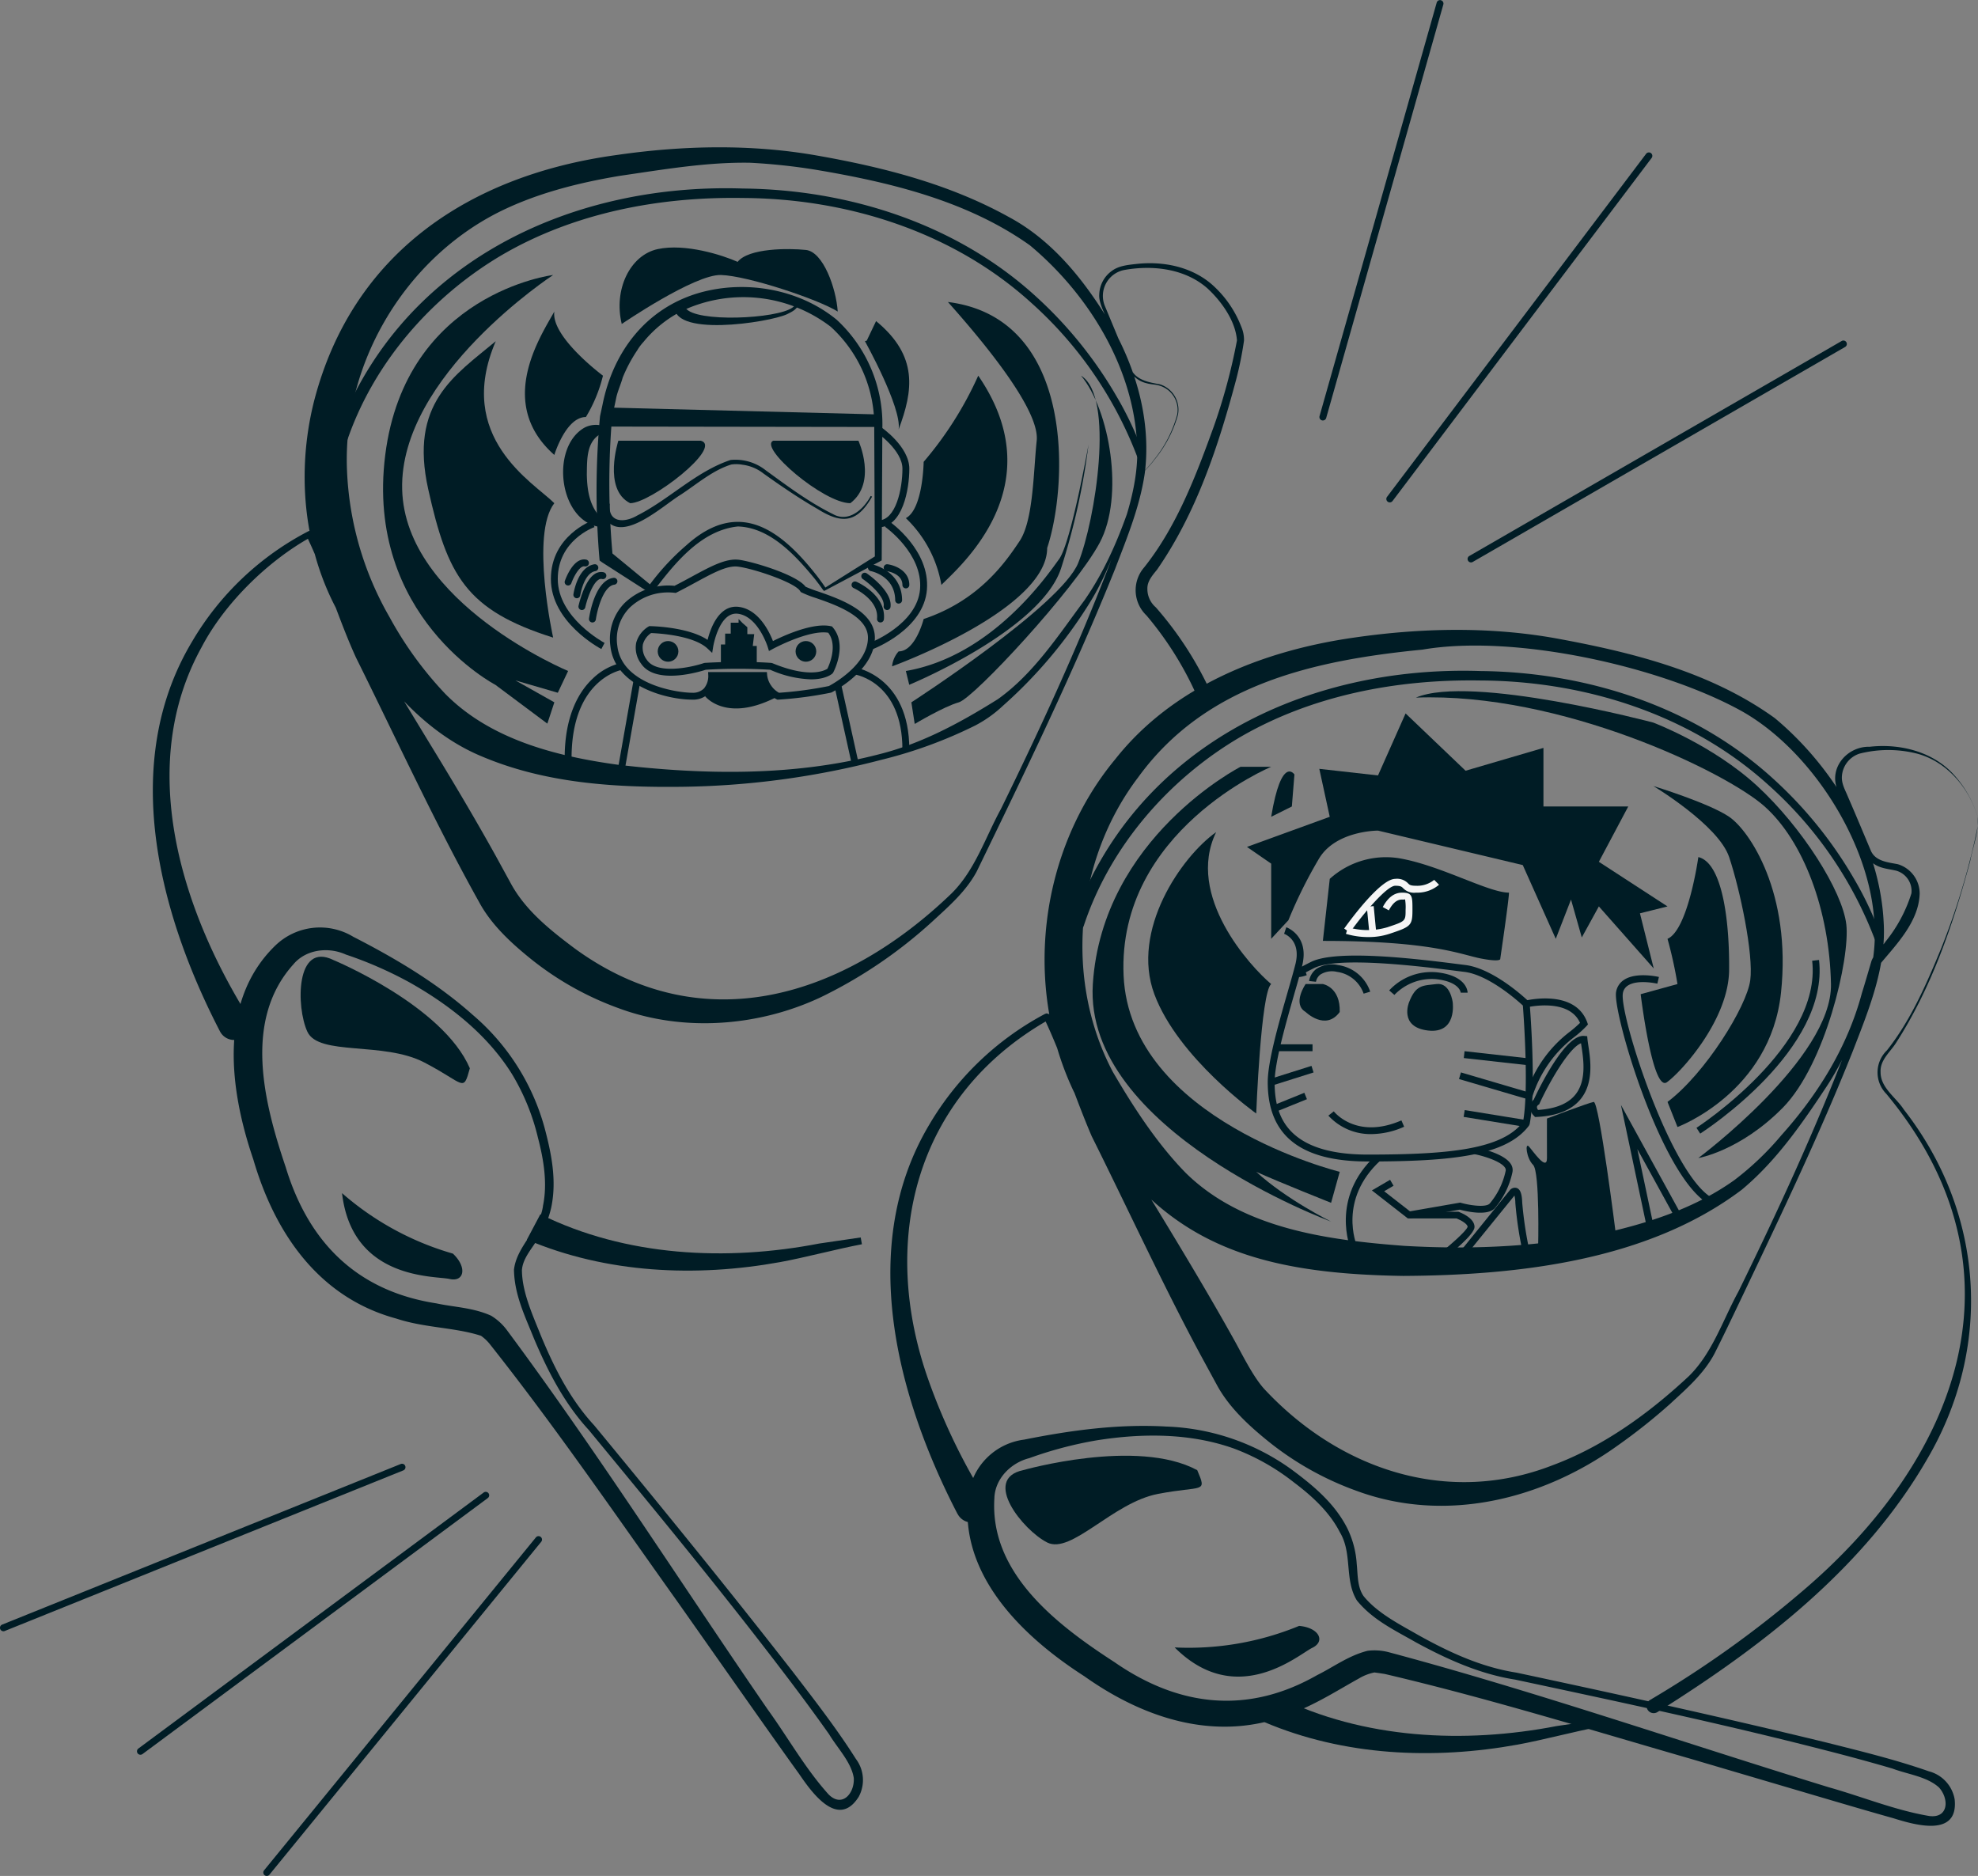 <svg xmlns="http://www.w3.org/2000/svg" width="384.178" height="364.343" viewBox="0 0 384.178 364.343">
  <rect x="0" y="0" width="384.178" height="364.343" fill="#808080" stroke="none"/>
  <g id="Groupe_578" data-name="Groupe 578" transform="translate(-137.078 -466.499)">
    <g id="Groupe_577" data-name="Groupe 577" transform="translate(137.078 466.499)">
      <path id="Tracé_3953" data-name="Tracé 3953" d="M267.991,566.552l10.021-6.3-.335.578c-.027-5.579-.094-19.728-.119-25.114a25.94,25.94,0,0,0-8.464-19.871,27.925,27.925,0,0,0-28.614-3.19,23.279,23.279,0,0,0-7.762,6.174,9.443,9.443,0,0,0-1.19,1.6,28.994,28.994,0,0,0-2.827,5.305c-.309,1.162-.995,2.69-1.241,3.845-.194.987-.627,2.96-.827,3.945a153.724,153.724,0,0,0,.129,26.886l-.527-.912,8.279,6.813-.946.162a46.871,46.871,0,0,1,7.469-8.15c10.267-9.255,18.428-3.039,25.549,6.115.285.38,1.13,1.523,1.406,1.952l.1.142c-.007-.013-.056-.02-.094.013Zm-.146.613c-.233-.125-.415-.477-.576-.685l-.4-.548-.823-1.075c-3.774-4.577-8.7-10.015-14.967-10.212-7.182.734-12.318,7.2-16.41,12.591l-.339.554-.609-.391-9.025-5.79-.478-.352-.05-.562a155.532,155.532,0,0,1,.131-27.455l.459-2.122c2.039-10.385,8.476-18.888,18.886-21.868,8.943-2.518,19.3-.751,26.61,5.234a27.63,27.63,0,0,1,8.877,21.235c-.023,5.326-.1,19.61-.119,25.114l-.012.41-.323.171-10.836,5.751Z" transform="translate(-107.759 -452.394)" fill="#001c25"/>
      <path id="Tracé_3954" data-name="Tracé 3954" d="M225.031,525.616l52.872,1.35-.033,2.433-52.889-.078.05-3.705Z" transform="translate(-107.3 -446.474)" fill="#001c25"/>
      <path id="Tracé_3955" data-name="Tracé 3955" d="M243.028,530.433H227.009s-3.063,9.461,2.292,12.138C233.317,542.571,247.383,531.682,243.028,530.433Z" transform="translate(-106.909 -444.842)" fill="#001c25"/>
      <path id="Tracé_3956" data-name="Tracé 3956" d="M249.385,530.433h16.528s3.708,8.122-1.572,12.138C259.137,542.571,246.4,531.682,249.385,530.433Z" transform="translate(-99.185 -444.842)" fill="#001c25"/>
      <path id="Tracé_3957" data-name="Tracé 3957" d="M225.909,541.757c-.375,3.734,2.873,3.744,5.376,2.258,6.206-3.138,11.411-8.544,18.095-10.77a9.476,9.476,0,0,1,6.85,2.017c4.2,3.048,8.4,6.206,13.061,8.505,3.008,1.684,5.927-.913,7.31-3.536l.268.134c-2.89,5.065-5.807,5.4-10.581,2.4-3.643-2.092-7.1-4.459-10.509-6.889a8.271,8.271,0,0,0-4.075-1.707,6.632,6.632,0,0,0-2.181-.043c-3.608,1.112-6.62,3.762-9.792,5.845-3.477,2.082-11.827,10.043-14.9,4.238a5.117,5.117,0,0,1-.351-2.691l1.432.238Z" transform="translate(-107.487 -443.908)" fill="#001c25"/>
      <path id="Tracé_3958" data-name="Tracé 3958" d="M226.456,529.687c-3.161,1.462-3.026,4.96-3.076,8.107.074,3.386.612,6.6,3.3,8.924l-.32,1.3c-8.344-.664-10.264-15.432-3.441-19.334a4.818,4.818,0,0,1,3.66-.329l-.119,1.333Z" transform="translate(-109.404 -445.622)" fill="#001c25"/>
      <path id="Tracé_3959" data-name="Tracé 3959" d="M264.6,547.953v-1.339c3.414,0,4.686-6.16,4.686-10.041,0-3.611-5.011-7.054-5.062-7.087l.751-1.108c.232.155,5.65,3.873,5.65,8.2C270.62,540.51,269.361,547.953,264.6,547.953Z" transform="translate(-94.009 -445.538)" fill="#001c25"/>
      <path id="Tracé_3960" data-name="Tracé 3960" d="M226.8,566.97c-.4-.21-9.8-5.26-9.8-13.6,0-8.409,7.94-11.312,8.02-11.342l.447,1.262c-.292.1-7.129,2.632-7.129,10.079,0,7.541,9,12.367,9.089,12.416Z" transform="translate(-110.004 -440.914)" fill="#001c25"/>
      <path id="Tracé_3961" data-name="Tracé 3961" d="M263.8,566.983l-.478-1.25c.092-.035,9.14-3.578,9.69-10.429.556-6.9-6.745-12.064-6.82-12.116l.766-1.1c.327.228,8,5.661,7.389,13.32C273.727,563.106,264.2,566.827,263.8,566.983Z" transform="translate(-94.313 -440.893)" fill="#001c25"/>
      <path id="Tracé_3962" data-name="Tracé 3962" d="M258.232,574.884h-.162l-.145-.075a5.905,5.905,0,0,1-3.059-3.941h-8.895a4.767,4.767,0,0,1-1.181,2.767,4.277,4.277,0,0,1-3.253,1.249c-4.8,0-15.007-2.529-15.878-10.346a9.942,9.942,0,0,1,2.8-8.467,12.23,12.23,0,0,1,9.643-3.293c1.158-.589,2.253-1.183,3.291-1.746,3.747-2.034,6.71-3.639,9.248-3.309,2.585.335,11.173,2.874,12.915,5.228a24.731,24.731,0,0,0,2.439.924c4.122,1.426,11.022,3.814,11.022,8.962,0,6.364-8.059,10.468-8.4,10.639l-.17.058A73.977,73.977,0,0,1,258.232,574.884Zm-21.31-20.823a10.752,10.752,0,0,0-7.518,2.956,8.688,8.688,0,0,0-2.412,7.373c.846,7.6,11.689,9.156,14.547,9.156a3.009,3.009,0,0,0,2.275-.823,3.788,3.788,0,0,0,.851-2.49l-.033-.7,11.417,0,.048.616a4.584,4.584,0,0,0,2.3,3.4,74.73,74.73,0,0,0,9.691-1.307c.8-.424,7.587-4.168,7.587-9.4,0-4.194-6.335-6.387-10.121-7.7a20.319,20.319,0,0,1-2.787-1.088l-.157-.087-.092-.154c-1.012-1.691-9-4.363-12.051-4.758-2.125-.29-4.905,1.24-8.438,3.158-1.1.6-2.265,1.228-3.5,1.853l-.178.091-.2-.023A11.147,11.147,0,0,0,236.921,554.061Z" transform="translate(-107.097 -439)" fill="#001c25"/>
      <path id="Tracé_3963" data-name="Tracé 3963" d="M220.339,581.182H219c0-8.537,2.947-13.105,5.418-15.433a11.771,11.771,0,0,1,5.556-3.071L230.2,564C229.8,564.069,220.339,565.92,220.339,581.182Z" transform="translate(-109.327 -433.919)" fill="#001c25"/>
      <path id="Tracé_3964" data-name="Tracé 3964" d="M271.691,579.256h-1.339c0-12.971-8.917-14.523-9.3-14.583l.2-1.323C261.363,563.365,271.691,565.1,271.691,579.256Z" transform="translate(-95.08 -433.691)" fill="#001c25"/>
      <rect id="Rectangle_267" data-name="Rectangle 267" width="17.036" height="1.338" transform="translate(120.105 148.812) rotate(-79.986)" fill="#001c25"/>
      <rect id="Rectangle_268" data-name="Rectangle 268" width="1.339" height="15.584" transform="translate(162.054 133.145) rotate(-12.488)" fill="#001c25"/>
      <path id="Tracé_3965" data-name="Tracé 3965" d="M263.354,568.624a21.132,21.132,0,0,1-7.917-1.864,102.669,102.669,0,0,0-12.521,0c-1.019.333-9.747,3.036-12.564-1.189a5.119,5.119,0,0,1-.944-4.07,5.349,5.349,0,0,1,2.368-3.121l.159-.091.183,0c.323.005,7.371.142,11.152,2.667.554-2.2,2.209-6.929,6.117-6.4,3.834.527,5.889,4.852,6.579,6.632,1.992-1,7.747-3.655,11.25-2.888l.22.048.146.171c2.908,3.414.2,8.569.079,8.788l-.131.173C267.449,567.563,266.262,568.624,263.354,568.624Zm-13.963-3.394c1.912,0,4.07.049,6.248.2l.209.049c7.253,3.008,10.189,1.42,10.694,1.082.352-.726,2.038-4.514.161-6.99-3.773-.627-10.719,3.122-10.79,3.159l-.72.391-.24-.783c-.019-.059-1.857-5.913-5.749-6.45-3.672-.506-4.832,6.292-4.842,6.362l-.2,1.237-.916-.856c-2.775-2.59-9.682-2.951-10.946-3a3.944,3.944,0,0,0-1.589,2.183,3.842,3.842,0,0,0,.756,3.01c1.961,2.943,8.68,1.456,11.1.635l.166-.034C242.779,565.429,245.6,565.23,249.391,565.23Z" transform="translate(-105.839 -436.681)" fill="#001c25"/>
      <path id="Tracé_3966" data-name="Tracé 3966" d="M253.56,568.516c-10.079,5.355-14.188,0-14.188,0a28.219,28.219,0,0,0,1.288-4.016h10.1Z" transform="translate(-102.426 -433.302)" fill="#001c25"/>
      <path id="Tracé_3967" data-name="Tracé 3967" d="M237.084,511.492c1.86,2.858,17.75,2.138,20.763-.078.386-.257.716-.7.673-1l.466-.165c.145,1.419-1.233,1.963-2.214,2.463-3.362,1.582-23.147,4.691-21.757-2.064l2.07.842Z" transform="translate(-103.925 -451.679)" fill="#001c25"/>
      <path id="Tracé_3968" data-name="Tracé 3968" d="M245.1,556.3v.722h-1.527v2.115h-1.083v2.115h-.825v3.714h6.964v-3.425h-.774l.279-2.3H246.8v-1.339l-.949-.83Z" transform="translate(-101.648 -436.079)" fill="#001c25"/>
      <circle id="Ellipse_710" data-name="Ellipse 710" cx="2.008" cy="2.008" r="2.008" transform="translate(127.746 124.504)" fill="#001c25"/>
      <circle id="Ellipse_711" data-name="Ellipse 711" cx="2.008" cy="2.008" r="2.008" transform="translate(154.521 124.504)" fill="#001c25"/>
      <path id="Tracé_3969" data-name="Tracé 3969" d="M219.669,552.721a.666.666,0,0,1-.632-.889c.166-.479,1.7-4.662,4.172-4.129a.67.67,0,0,1-.288,1.308c-1.028-.232-2.23,2.146-2.62,3.261A.667.667,0,0,1,219.669,552.721Z" transform="translate(-109.327 -439.008)" fill="#001c25"/>
      <path id="Tracé_3970" data-name="Tracé 3970" d="M220.939,554.963a.786.786,0,0,1-.1-.007.67.67,0,0,1-.568-.758c.031-.214.794-5.28,4.062-5.833a.67.67,0,0,1,.224,1.321c-2.28.384-2.953,4.659-2.96,4.7A.67.67,0,0,1,220.939,554.963Z" transform="translate(-108.897 -438.771)" fill="#001c25"/>
      <path id="Tracé_3971" data-name="Tracé 3971" d="M221.669,556.87a.692.692,0,0,1-.146-.016.67.67,0,0,1-.507-.8c.112-.5,1.159-4.96,3.2-6.221a2.2,2.2,0,0,1,1.706-.289.67.67,0,0,1-.324,1.3.83.83,0,0,0-.677.13c-1.328.817-2.325,4.156-2.6,5.372A.67.67,0,0,1,221.669,556.87Z" transform="translate(-108.649 -438.389)" fill="#001c25"/>
      <path id="Tracé_3972" data-name="Tracé 3972" d="M223.2,559a.775.775,0,0,1-.1-.007.67.67,0,0,1-.566-.759c.11-.758,1.173-7.414,4.734-7.9a.669.669,0,1,1,.182,1.325c-2.182.3-3.332,4.987-3.592,6.767A.669.669,0,0,1,223.2,559Z" transform="translate(-108.132 -438.104)" fill="#001c25"/>
      <path id="Tracé_3973" data-name="Tracé 3973" d="M269.592,553.045a.669.669,0,0,1-.669-.669c0-2.238-2.94-2.668-3.066-2.685a.67.67,0,0,1,.177-1.328c1.463.194,4.228,1.281,4.228,4.014A.669.669,0,0,1,269.592,553.045Z" transform="translate(-93.65 -438.771)" fill="#001c25"/>
      <path id="Tracé_3974" data-name="Tracé 3974" d="M268.962,556a.671.671,0,0,1-.669-.663c-.056-4.674-4.56-5.613-4.753-5.651a.669.669,0,0,1-.527-.786.662.662,0,0,1,.787-.527c.058.011,5.762,1.2,5.832,6.949a.669.669,0,0,1-.661.677Z" transform="translate(-94.422 -438.771)" fill="#001c25"/>
      <path id="Tracé_3975" data-name="Tracé 3975" d="M267.035,556.827a.741.741,0,0,1-.092-.007.668.668,0,0,1-.57-.754c.257-1.857-2.814-4.41-4.018-5.237a.669.669,0,1,1,.756-1.1c.513.352,5,3.524,4.587,6.524A.671.671,0,0,1,267.035,556.827Z" transform="translate(-94.739 -438.347)" fill="#001c25"/>
      <path id="Tracé_3976" data-name="Tracé 3976" d="M266.233,558.815l-.066,0a.672.672,0,0,1-.6-.732c.371-3.74-4.485-5.917-4.533-5.94a.669.669,0,1,1,.535-1.226c.237.1,5.8,2.585,5.33,7.3A.669.669,0,0,1,266.233,558.815Z" transform="translate(-95.224 -437.923)" fill="#001c25"/>
      <path id="Tracé_3977" data-name="Tracé 3977" d="M223.689,573.566s-4.455-20.081.23-26.106C219.9,543.444,204.508,534.742,212.54,516c-8.032,6.694-16.843,12.049-13.106,28.783S206.726,568.211,223.689,573.566Z" transform="translate(-116.254 -449.731)" fill="#001c25"/>
      <path id="Tracé_3978" data-name="Tracé 3978" d="M271.957,537.734s-.11,9.154-3.457,10.936a23.462,23.462,0,0,1,6.9,12.972C279.005,558,297.283,542.42,282.557,521A69.342,69.342,0,0,1,271.957,537.734Z" transform="translate(-92.559 -448.037)" fill="#001c25"/>
      <path id="Tracé_3979" data-name="Tracé 3979" d="M218.944,539.547s2.221-7.363,6.13-7.363a28.463,28.463,0,0,0,3.316-8.032s-10.116-7.506-9.446-12.454C216.266,516.525,207.565,529.506,218.944,539.547Z" transform="translate(-111.279 -451.189)" fill="#001c25"/>
      <path id="Tracé_3980" data-name="Tracé 3980" d="M262.563,516.989s7.153,12.831,6.547,17.125c2.8-7.476,3.886-14.232-4.384-21.033l-1.815,3.8" transform="translate(-94.57 -450.72)" fill="#001c25"/>
      <path id="Tracé_3981" data-name="Tracé 3981" d="M228.594,583.305s-31.663-13.179-32.232-35.268,29.324-41.643,29.324-41.643-28.636,3.489-32.611,34.949,21.383,44.642,21.383,44.642l10.1,7.54,1.363-4.135-7.551-4.253,8.22,2.394Z" transform="translate(-118.252 -452.985)" fill="#001c25"/>
      <path id="Tracé_3982" data-name="Tracé 3982" d="M272.634,571.881s-1.574,6.289-4.858,6.289a5.053,5.053,0,0,0-1.276,2.906s30.122-10.939,30.122-22.988c4.016-12.049,5.624-44.681-19.277-47.776,6.423,7.194,17.89,20.822,17.244,26.936s-.645,15.485-3.323,19.5S283.454,568.267,272.634,571.881Z" transform="translate(-93.236 -451.658)" fill="#001c25"/>
      <path id="Tracé_3983" data-name="Tracé 3983" d="M268.5,574.97l.655,2.68s25.451-10.5,29.467-22.553a132.856,132.856,0,0,0,5.355-24.1s-3.38,19.016-5.706,22.226S285.234,572.082,268.5,574.97Z" transform="translate(-92.559 -444.65)" fill="#001c25"/>
      <path id="Tracé_3984" data-name="Tracé 3984" d="M269.3,584.442s29.056-18.783,32.4-27.056,7.135-32.37.556-36.386c5.583,6.694,8.446,23.438,3.611,32.47s-24.436,30.154-27.353,30.972-8.565,4.2-8.565,4.2Z" transform="translate(-92.289 -448.037)" fill="#001c25"/>
      <path id="Tracé_3985" data-name="Tracé 3985" d="M227.388,517.259s14.129-9.656,19.261-9.513,18.825,4.684,22.688,7.1c-.308-4.544-2.831-11.611-6.178-11.962s-11.13-.382-13.263,2.311c-2.927-1.307-10.165-3.632-15.52-2.478S225.755,510.565,227.388,517.259Z" transform="translate(-106.628 -454.337)" fill="#001c25"/>
      <path id="Tracé_3986" data-name="Tracé 3986" d="M329.169,548.164a.669.669,0,0,1-.644-.853l22.759-80.325a.67.67,0,0,1,1.288.367l-22.759,80.325A.669.669,0,0,1,329.169,548.164Z" transform="translate(-72.234 -466.499)" fill="#001c25"/>
      <path id="Tracé_3987" data-name="Tracé 3987" d="M137.747,711.385a.669.669,0,0,1-.25-1.291l77.439-31.2a.67.67,0,0,1,.5,1.242L138,711.337A.656.656,0,0,1,137.747,711.385Z" transform="translate(-137.078 -394.567)" fill="#001c25"/>
      <path id="Tracé_3988" data-name="Tracé 3988" d="M157.621,733.988a.669.669,0,0,1-.4-1.206l67.066-49.72a.669.669,0,1,1,.8,1.075l-67.066,49.72A.671.671,0,0,1,157.621,733.988Z" transform="translate(-130.345 -393.184)" fill="#001c25"/>
      <path id="Tracé_3989" data-name="Tracé 3989" d="M175.947,755.352a.669.669,0,0,1-.518-1.092l52.8-64.666a.67.67,0,0,1,1.038.847l-52.8,64.666A.669.669,0,0,1,175.947,755.352Z" transform="translate(-124.137 -391.01)" fill="#001c25"/>
      <path id="Tracé_3990" data-name="Tracé 3990" d="M338.877,556.578a.669.669,0,0,1-.534-1.074l50.316-66.621a.67.67,0,1,1,1.068.809l-50.316,66.621A.671.671,0,0,1,338.877,556.578Z" transform="translate(-68.945 -459.006)" fill="#001c25"/>
      <path id="Tracé_3991" data-name="Tracé 3991" d="M350.665,558.993a.669.669,0,0,1-.335-1.249L422.634,516a.669.669,0,1,1,.669,1.158L351,558.9A.664.664,0,0,1,350.665,558.993Z" transform="translate(-64.952 -449.762)" fill="#001c25"/>
      <path id="Tracé_3992" data-name="Tracé 3992" d="M326.035,610.162l-3.347,3.612v-14.6l-4.7-3.249,16.076-5.848-2.028-9.314,11.4,1.281L348.794,570l11.65,11.129,15.125-4.435v11.379h16.472l-5.708,10.744,13.334,8.668-5.355,1.339,2.678,10.71L386.332,607.48l-3.316,6.03-2.092-7.363-2.961,7.628-6.41-14.322-28.114-6.694s-8.074-.038-11.4,5.336A91.018,91.018,0,0,0,326.035,610.162Z" transform="translate(-75.793 -431.439)" fill="#001c25"/>
      <path id="Tracé_3993" data-name="Tracé 3993" d="M329,607.119l1.339-12.049a16.253,16.253,0,0,1,13.387-4.016c8.033,1.339,17.4,6.694,21.42,6.694,0,1.339-1.688,12.81-1.688,12.81s.361.762-3.661,0S350.42,607.119,329,607.119Z" transform="translate(-72.064 -424.379)" fill="#001c25"/>
      <path id="Tracé_3994" data-name="Tracé 3994" d="M336.709,604.63a15.071,15.071,0,0,1-4.367-.631l.422-1.272a13.579,13.579,0,0,0,7.611,0c3.558-1.185,3.558-1.185,3.558-3.38a9.469,9.469,0,0,0-.1-2.043,1.948,1.948,0,0,1-.573.035c-1,0-1.8.647-2.581,2.1L339.5,598.8c1.019-1.886,2.248-2.8,3.759-2.8,2.008,0,2.008.708,2.008,3.347,0,3.087-.315,3.264-4.474,4.652A12.984,12.984,0,0,1,336.709,604.63Z" transform="translate(-70.932 -422.631)" fill="#f5f5f5"/>
      <path id="Tracé_3995" data-name="Tracé 3995" d="M333.183,604.43l-1.09-.779c1.151-1.61,7.041-9.651,9.916-9.651a2.951,2.951,0,0,1,2.482.865c.274.276.473.474,1.534.474a5.22,5.22,0,0,0,3.546-1.146l.944.951a6.526,6.526,0,0,1-4.49,1.534,2.951,2.951,0,0,1-2.482-.865c-.274-.276-.473-.474-1.534-.474C340.4,595.339,335.879,600.655,333.183,604.43Z" transform="translate(-71.017 -423.309)" fill="#f5f5f5"/>
      <rect id="Rectangle_269" data-name="Rectangle 269" width="1.34" height="4.708" transform="translate(265.47 176.111) rotate(-5.53)" fill="#f5f5f5"/>
      <path id="Tracé_3996" data-name="Tracé 3996" d="M340.412,646.509c-13.062,0-19.412-5.036-19.412-15.4,0-4.031,2.15-11.515,3.877-17.528.615-2.138,1.146-3.985,1.5-5.392,1.165-4.66-2.067-5.85-2.2-5.9l.43-1.268c.047.016,4.545,1.605,3.074,7.49l-.039.154c.451-.248,1.031-.546,1.767-.914,5.1-2.55,21.411-.479,28.375.4l1.581.2c5.636.689,12.041,6.81,12.31,7.07l.182.177.02.252c.055.679,1.331,16.71-.011,23.419l-.12.27C367.372,645.369,356.945,646.509,340.412,646.509Zm-13.319-35.814c-.273.983-.589,2.078-.929,3.261-1.615,5.619-3.825,13.315-3.825,17.157,0,6.035,1.873,14.057,18.073,14.057,15.989,0,26.073-1.035,30.163-6.306,1.17-6.162.141-20.54-.019-22.641-1.075-.991-6.668-5.961-11.361-6.536l-1.588-.2c-6.253-.794-22.87-2.906-27.606-.537-.718.359-1.234.629-1.608.834l.181.542A6.087,6.087,0,0,1,327.093,610.694Z" transform="translate(-74.774 -420.929)" fill="#001c25"/>
      <rect id="Rectangle_270" data-name="Rectangle 270" width="7.032" height="1.339" transform="translate(247.895 202.821)" fill="#001c25"/>
      <rect id="Rectangle_271" data-name="Rectangle 271" width="8.421" height="1.338" transform="translate(246.695 209.549) rotate(-17.514)" fill="#001c25"/>
      <rect id="Rectangle_272" data-name="Rectangle 272" width="6.142" height="1.34" transform="matrix(0.927, -0.375, 0.375, 0.927, 247.644, 214.544)" fill="#001c25"/>
      <rect id="Rectangle_273" data-name="Rectangle 273" width="1.339" height="12.688" transform="translate(284.306 205.495) rotate(-83.634)" fill="#001c25"/>
      <rect id="Rectangle_274" data-name="Rectangle 274" width="1.338" height="12.206" transform="translate(284.273 216.921) rotate(-80.78)" fill="#001c25"/>
      <path id="Tracé_3997" data-name="Tracé 3997" d="M338.181,632.147a11.1,11.1,0,0,1-8.383-3.589l1.052-.829c.181.228,4.5,5.51,13.133,1.756l.533,1.229A15.868,15.868,0,0,1,338.181,632.147Z" transform="translate(-71.794 -411.883)" fill="#001c25"/>
      <path id="Tracé_3998" data-name="Tracé 3998" d="M337.594,612.082a6.407,6.407,0,0,0-5.168-4.228,4.236,4.236,0,0,0-3.222.513,2.271,2.271,0,0,0-.87,1.411L327,609.63a3.633,3.633,0,0,1,1.363-2.307,5.439,5.439,0,0,1,4.256-.791,7.739,7.739,0,0,1,6.255,5.168Z" transform="translate(-72.741 -419.098)" fill="#001c25"/>
      <path id="Tracé_3999" data-name="Tracé 3999" d="M339.634,611.964l-1.013-.874a11.158,11.158,0,0,1,9.284-3.514c5.881.655,5.949,3.815,5.949,3.951h-1.339c0-.005-.155-2.107-4.761-2.62A10.032,10.032,0,0,0,339.634,611.964Z" transform="translate(-68.805 -418.733)" fill="#001c25"/>
      <path id="Tracé_4000" data-name="Tracé 4000" d="M326.8,614.688s3.872,3.767,6.621,0c.145-4.857-3.275-5.429-3.275-5.429H326.8S324.124,613.1,326.8,614.688Z" transform="translate(-73.212 -418.14)" fill="#001c25"/>
      <path id="Tracé_4001" data-name="Tracé 4001" d="M341.587,612.814s-2.008,4.809,3.682,5.477,4.8-5.477,4.8-5.477-.454-3.874-3.131-3.55S342.926,609.35,341.587,612.814Z" transform="translate(-67.917 -418.145)" fill="#001c25"/>
      <path id="Tracé_4002" data-name="Tracé 4002" d="M333.281,652.292c-.042-.1-4.1-9.9,4.848-18.159l.908.983c-8.235,7.6-4.679,16.283-4.524,16.65Z" transform="translate(-70.937 -409.714)" fill="#001c25"/>
      <path id="Tracé_4003" data-name="Tracé 4003" d="M348.821,654.042l-.815-1.06c3.084-2.374,6.524-5.418,6.7-6.2,0-.509-1.209-1.253-2.139-1.617H343.1l-6.986-5.443,3.532-2.063.675,1.155-1.823,1.067,5.063,3.945,9.366.04c.522.191,3.122,1.233,3.122,2.952C356.044,648.269,351.519,651.968,348.821,654.042Z" transform="translate(-69.656 -408.52)" fill="#001c25"/>
      <path id="Tracé_4004" data-name="Tracé 4004" d="M341.644,646.75l-.23-1.319,10.045-1.747.146.04c1.853.525,4.8.921,5.571.167a14.411,14.411,0,0,0,3.117-6.35.777.777,0,0,0-.127-.643c-.779-1.222-4.087-2.266-5.991-2.637l.257-1.316c.561.11,5.522,1.129,6.862,3.234a2.122,2.122,0,0,1,.3,1.685,15.773,15.773,0,0,1-3.477,6.98c-1.507,1.486-5.585.518-6.725.207Z" transform="translate(-67.859 -410.116)" fill="#001c25"/>
      <path id="Tracé_4005" data-name="Tracé 4005" d="M350.153,651.725l-1.042-.842,9.371-11.567a1.26,1.26,0,0,1,1.339-.457c.706.245,1.031,1.1,1.086,2.864a73.031,73.031,0,0,0,1.428,9.439l-1.309.282a73.045,73.045,0,0,1-1.458-9.679,6.11,6.11,0,0,0-.169-1.431Z" transform="translate(-65.252 -408.132)" fill="#001c25"/>
      <path id="Tracé_4006" data-name="Tracé 4006" d="M390.434,652.813c-9.527-3.566-19.6-37.516-18.887-41.564a3.459,3.459,0,0,1,1.553-2.378c2.383-1.565,6.593-.594,6.771-.553l-.309,1.3c-.037-.008-3.829-.882-5.728.37a2.148,2.148,0,0,0-.969,1.493c-.736,4.158,9.8,36.992,18.038,40.074Z" transform="translate(-57.664 -418.572)" fill="#001c25"/>
      <path id="Tracé_4007" data-name="Tracé 4007" d="M377.287,650.635,372.244,626.8,383.81,647.85l-1.174.646-7.21-13.126,3.17,14.988Z" transform="translate(-57.415 -412.198)" fill="#001c25"/>
      <path id="Tracé_4008" data-name="Tracé 4008" d="M375.885,651.984s-3.237-25.81-4.3-25.622-9.074,3.225-9.074,3.225-.017,4.993,0,7.671-2.694-1.339-3.5-2.234-.527,2.234.811,3.573.973,16.065.973,16.065" transform="translate(-62.052 -412.347)" fill="#001c25"/>
      <path id="Tracé_4009" data-name="Tracé 4009" d="M362.756,631.119,348.749,627l.379-1.284,12.781,3.763a24.5,24.5,0,0,1,8.512-11.776,24.22,24.22,0,0,0,1.834-1.608c-2.177-4.917-10.211-3.046-10.295-3.023l-.315-1.3c.395-.092,9.683-2.269,12.018,4.247l.134.374-.262.3a19.987,19.987,0,0,1-2.265,2.05,23.472,23.472,0,0,0-8.307,11.78Z" transform="translate(-65.374 -417.433)" fill="#001c25"/>
      <path id="Tracé_4010" data-name="Tracé 4010" d="M360.03,632.536l-.213-.232a2.36,2.36,0,0,1-.744-1.926,1.949,1.949,0,0,1,.7-1.209c1.145-2.461,6.162-12.744,9.822-12.378l.561.046.051.56c.031.347.1.778.173,1.272.41,2.7,1.1,7.22-1.517,10.413-1.712,2.091-4.579,3.249-8.521,3.439Zm.637-2.364a.644.644,0,0,0-.269.4.894.894,0,0,0,.215.59c3.374-.217,5.8-1.2,7.216-2.932,2.236-2.731,1.606-6.883,1.229-9.362-.035-.233-.068-.454-.1-.657-2.2.818-5.921,7.078-8.042,11.671l-.084.186Z" transform="translate(-61.883 -415.591)" fill="#001c25"/>
      <path id="Tracé_4011" data-name="Tracé 4011" d="M330.278,577.743s-29.886,12.414-28.665,40.517,41.98,38.144,41.98,38.144l-1.679,6.024s-10.082-4.016-14.54-6.024c5.807,5.355,14.54,9.667,14.54,9.667s-48.115-17.677-46.275-46.136,28.687-42.192,28.687-42.192Z" transform="translate(-83.383 -428.816)" fill="#001c25"/>
      <path id="Tracé_4012" data-name="Tracé 4012" d="M324.638,641.865s.9-23.458,2.9-25.142c-4.016-3.371-16.689-17.147-10.687-29.5-6.739,4.753-16.623,19.064-12,31.47S324.638,641.865,324.638,641.865Z" transform="translate(-80.647 -425.604)" fill="#001c25"/>
      <path id="Tracé_4013" data-name="Tracé 4013" d="M321.5,587.22l4.016-2,.5-6.213S323.508,575.164,321.5,587.22Z" transform="translate(-74.605 -428.585)" fill="#001c25"/>
      <path id="Tracé_4014" data-name="Tracé 4014" d="M386.307,590.84s-1.972,14.13-5.988,15.875a82.691,82.691,0,0,1,1.935,8.784l-7.148,1.972s2.3,19.1,5.1,17.093,11.99-12.116,12.078-21.788S390.955,591.963,386.307,590.84Z" transform="translate(-56.446 -424.379)" fill="#001c25"/>
      <path id="Tracé_4015" data-name="Tracé 4015" d="M379.7,641.886l1.935,4.872s18.052-6.67,20.107-26.094-6.143-31.487-10.075-34.158-14.725-5.974-14.725-5.974,12.632,7.56,14.725,13.8,4.775,18.876,4.1,23.937S387.061,636.343,379.7,641.886Z" transform="translate(-55.825 -427.871)" fill="#001c25"/>
      <path id="Tracé_4016" data-name="Tracé 4016" d="M383.926,639.492l-.724-1.127c.245-.157,24.388-15.9,22.471-32.446l1.331-.154C409.016,623.143,384.952,638.832,383.926,639.492Z" transform="translate(-53.703 -419.323)" fill="#001c25"/>
      <path id="Tracé_4017" data-name="Tracé 4017" d="M397.353,657.443s26.049-19.389,25.76-33.791-5.388-27.791-12.879-34.485-39.62-22.212-67.734-21.147c10.71-4.562,46.105,4.853,46.105,4.853s11.517,4.332,20.191,12.321,16.563,20.4,17.3,26.914-4.058,27.185-12.367,35.591S397.353,657.443,397.353,657.443Z" transform="translate(-67.491 -432.532)" fill="#001c25"/>
      <g id="Groupe_575" data-name="Groupe 575" transform="translate(45.39 180.149)">
        <path id="Tracé_4018" data-name="Tracé 4018" d="M179.006,604.618a12.479,12.479,0,0,1,15.2-1.762c8.264,4.23,16.285,8.994,23.226,15.187a44.123,44.123,0,0,1,13.885,21.747c1.347,5.034,2.453,10.3,1.344,15.619a18.319,18.319,0,0,1-2.853,6.5c-1.158,1.814-2.694,3.548-2.845,5.7.032,4.292,2.1,8.723,3.695,12.738,2.621,6.308,5.676,12.347,10.35,17.41,13.077,15.856,26.1,31.834,38.723,48.05,4.185,5.464,8.409,10.895,12.1,16.73a6.819,6.819,0,0,1,.537,7.363c-4.007,6.315-9.093-.818-11.6-4.5-5.268-7.279-18.338-25.968-23.736-33.608-11.885-16.675-23.511-33.672-36.213-49.709a8.275,8.275,0,0,0-1.811-1.735c-5.1-1.647-10.9-1.514-16.417-3.332-15.073-4.075-23.617-16.582-27.8-30.925-4.558-13.31-6.941-30.605,4.218-41.477Zm3.659,3.493c-9.895,10.855-5.837,26.9-1.582,39.488,4.449,14.655,13.886,24.071,29.262,26.456,3.528.756,7.082.811,10.619,2.387a10.877,10.877,0,0,1,3.153,2.905c17.3,23.269,34.1,49.617,50.577,73.572,3.943,5.454,7.324,11.515,11.817,16.491,2.645,2.679,5.093-.211,4.906-3.186-.486-3.08-3.188-5.8-4.786-8.474-2.625-3.719-5.336-7.389-8.1-11.023-12.4-16.356-25.53-32.246-38.589-48.087-4.706-5.1-7.933-11.355-10.623-17.713-1.746-4.36-3.823-8.529-3.9-13.41.537-4.667,5.035-7.685,5.644-12.454.876-4.288.15-8.833-.981-13.156a43.259,43.259,0,0,0-5.054-12.394c-4.759-7.619-12.072-13.4-19.9-17.8a75.83,75.83,0,0,0-12.374-5.41c-3.356-1.516-7.648-1.017-10.094,1.807Z" transform="translate(-170.982 -601.065)" fill="#001c25"/>
        <path id="Tracé_4019" data-name="Tracé 4019" d="M187.059,605.939s21.274,8.82,26.5,21.026c-1.328,4.81-.945,2.977-8.869-1.143s-20.5-1.2-22.693-5.971S179.7,602.3,187.059,605.939Z" transform="translate(-167.693 -599.632)" fill="#001c25"/>
        <path id="Tracé_4020" data-name="Tracé 4020" d="M186.7,639.594a56.259,56.259,0,0,0,21.534,11.745c2.827,2.668,2.192,5.569-.648,4.925S188.65,656.521,186.7,639.594Z" transform="translate(-165.658 -588.013)" fill="#001c25"/>
      </g>
      <path id="Tracé_4021" data-name="Tracé 4021" d="M278.591,648.48c-4.789.906-11.181,2.612-15.9,3.47-16.349,2.961-33.695,2.2-49.168-4.367l2.605-4.921c16.6,8.207,36.165,9.169,54.167,5.68l8.058-1.181.234,1.319Z" transform="translate(-111.181 -406.825)" fill="#001c25"/>
      <path id="Tracé_4022" data-name="Tracé 4022" d="M262.04,646.516" transform="translate(-94.747 -405.519)" fill="#001c25" stroke="#161615" stroke-miterlimit="10" stroke-width="1"/>
      <path id="Tracé_4023" data-name="Tracé 4023" d="M172.287,659.564c-11.827-22.832-19.53-52.072-5.455-75.629a56.239,56.239,0,0,1,22.755-21.565c.937.162.776.669.806.531,1.019,2.268,2.083,4.516,3.222,6.727,2.431,4.75,5.137,9.506,7.5,14.3.169.364.542.936.744,1.285,2.565,4.269,8.213,13.59,10.867,17.95,4.5,7.338,8.907,14.732,13.086,22.247l3.079,5.625c2.869,5.172,7.683,8.98,12.385,12.494,24.952,18.12,52.353,9.233,73.1-10.746,4.572-4.516,6.557-10.86,9.608-16.43,7.56-15.433,14.773-31.068,20.937-47.088,2.877-7.932,6.152-16.076,5.437-24.641-.988-14.6-9.666-28.485-20.767-37.727-12.116-8.62-27.123-12.25-41.641-14.678a117.139,117.139,0,0,0-12.651-1.351c-8.394-.161-16.983,1.328-25.306,2.534-8.336,1.39-16.622,3.512-23.978,7.275-18.223,9.425-29.94,29.586-29.049,50a62.033,62.033,0,0,0,8.263,28.444,70.917,70.917,0,0,0,10.792,14.865c8.717,8.864,21.482,12.141,33.5,13.792,16.855,1.988,34.335,2.266,50.868-2.05,8.3-2.082,15.812-6.184,23-10.687,6.935-4.937,11.747-12.4,16.769-19.141,4.928-7.061,7.944-15.2,10.454-23.389.7-1.523,2.11-2.552,3.054-3.92a23.807,23.807,0,0,0,4.529-8.761,4.91,4.91,0,0,0-3.465-5.687c-.766-.246-1.62-.208-2.445-.451a5.141,5.141,0,0,1-3.69-3.269l-4-9.129c-.585-1.351-1.647-3.323-1.525-4.849a5.833,5.833,0,0,1,2.4-4.542c1.408-1.068,3.24-1.2,4.939-1.395,5.058-.533,10.449.519,14.422,3.893a21,21,0,0,1,5.828,8.324,6.345,6.345,0,0,1,.523,2.7,69.073,69.073,0,0,1-1.5,7.465c-3.443,12.9-7.692,25.9-15.378,36.991-.88,1.1-1.925,2.24-1.888,3.722a4.686,4.686,0,0,0,1.645,3.617,67.56,67.56,0,0,1,10.92,17.054,1.379,1.379,0,0,1-2.53,1.1,65,65,0,0,0-10.2-16.578,6.76,6.76,0,0,1-.447-9.357c6.355-7.994,10.083-17.872,13.543-27.436a112.838,112.838,0,0,0,4.469-16.63c-.273-3.786-3.018-7.6-5.724-10.1-4.311-3.811-10.52-4.566-16.045-3.6a5.124,5.124,0,0,0-3.857,7.078l.957,2.3,3.822,9.205c.8,2.728,3.413,3.2,5.836,3.632a5.166,5.166,0,0,1,3.542,5.969,23.87,23.87,0,0,1-4.632,8.773c-.952,1.356-2.372,2.376-3.086,3.886-2.68,8.173-4.893,16.611-9.518,23.989a90.264,90.264,0,0,1-16.744,19.82,24.155,24.155,0,0,1-5.352,3.819,87.714,87.714,0,0,1-18.334,6.7,160.511,160.511,0,0,1-38.52,5.221c-13.195.165-26.668-.668-38.994-5.89-10.606-4.385-18.5-13.528-24.656-22.9-9.622-13.183-11.876-30.629-7.925-46.192,7.485-28.843,30.392-43.843,58.748-47.72,12.9-1.87,26.2-2.159,39.049.126,12.827,2.266,25.581,5.521,37.1,11.9,7.824,4.18,13.674,11.086,18.384,18.483,5.845,9.16,9.421,20.258,8.051,31.23-.933,6.489-3.45,12.58-5.767,18.635-8.057,20.012-17.441,39.332-26.853,58.719-2.063,3.9-5.465,6.837-8.658,9.784a90.9,90.9,0,0,1-21.573,14.657c-12.007,5.688-26.663,6.891-39.366,2.166a59.543,59.543,0,0,1-17.639-10.062c-3.569-2.925-7.161-6.324-9.409-10.484-8.51-15.228-16.194-31.937-23.962-47.582-3.36-7.374-5.676-15.228-9.109-22.569l-.333-.735-.083-.183c-.031-.244-.216.078.564.246-7.982,4.458-16.464,12.553-21.028,21.294-12.686,22.982-4.031,50.662,8.963,71.563a3.084,3.084,0,1,1-5.384,3Z" transform="translate(-129.566 -459.257)" fill="#001c25"/>
      <path id="Tracé_4024" data-name="Tracé 4024" d="M185.678,542.617c11.812-33.739,45.026-49.88,79.254-48.753,20.652.2,41.6,6.924,56.985,21.034a81.01,81.01,0,0,1,15.536,19.249,65.587,65.587,0,0,1,5.28,11.258.67.67,0,1,1-1.277.4A76.737,76.737,0,0,0,320.9,516.031C305.729,502.263,285.18,495.792,264.9,495.7c-16.2-.268-32.7,2.861-46.784,11.078-13.816,8.142-25.124,21.2-30.2,36.466a1.165,1.165,0,1,1-2.244-.624Z" transform="translate(-120.636 -457.248)" fill="#001c25"/>
      <g id="Groupe_576" data-name="Groupe 576" transform="translate(172.933 122.334)">
        <path id="Tracé_4025" data-name="Tracé 4025" d="M277.639,686.852a12.48,12.48,0,0,1,10.81-10.827c9.1-1.822,18.348-3.075,27.634-2.538a44.139,44.139,0,0,1,24.393,8.406c4.184,3.106,8.322,6.542,10.761,11.4a18.336,18.336,0,0,1,1.806,6.868c.221,2.141.1,4.453,1.315,6.235,2.694,3.343,7.065,5.53,10.813,7.683,5.973,3.312,12.12,6.145,18.927,7.207,20.1,4.293,40.231,8.719,60.2,13.575,6.674,1.68,13.359,3.309,19.878,5.587a6.822,6.822,0,0,1,5,5.434c.786,7.438-7.632,5.012-11.883,3.683-4.415-1.237-8.8-2.53-13.184-3.818l-26.3-7.758c-19.676-5.676-39.347-11.766-59.265-16.436-.752-.132-1.366-.206-2.063-.308a9.61,9.61,0,0,0-3.034,1.183c-3.8,2.1-7.868,4.716-12.333,6.485-14.287,6.178-28.855,1.676-41-6.947-11.844-7.594-24.459-19.662-22.474-35.114Zm5.036.462c-1,14.653,12.149,24.7,23.3,31.918,12.531,8.7,25.9,10.223,39.367,2.538,3.234-1.6,6.051-3.766,9.8-4.73a10.878,10.878,0,0,1,4.275.316c28.013,7.48,57.555,17.673,85.348,26.2,6.48,1.823,12.895,4.469,19.508,5.576,3.736.454,3.857-3.332,1.862-5.547-2.351-2.136-6.062-2.544-9.015-3.664-4.368-1.282-8.773-2.471-13.195-3.6-19.878-5.109-40.043-9.394-60.119-13.687-6.856-1.068-13.272-3.964-19.33-7.273-4.078-2.332-8.3-4.305-11.39-8.082-2.479-3.99-.83-9.149-3.319-13.264-1.979-3.9-5.372-7.014-8.945-9.7a43.272,43.272,0,0,0-11.662-6.568c-8.465-3.011-17.784-2.992-26.649-1.577a75.818,75.818,0,0,0-13.057,3.453c-3.57.9-6.623,3.956-6.785,7.69Z" transform="translate(-262.466 -518.758)" fill="#001c25"/>
        <path id="Tracé_4026" data-name="Tracé 4026" d="M286.366,680.494s22.147-6.312,33.832,0c1.949,4.595,1.11,2.921-7.66,4.617s-16.8,11.8-21.487,9.426S278.334,682.214,286.366,680.494Z" transform="translate(-260.597 -517.293)" fill="#001c25"/>
        <path id="Tracé_4027" data-name="Tracé 4027" d="M307.5,706.558a56.254,56.254,0,0,0,24.168-4.182c3.874.332,5.178,3,2.554,4.261S319.549,718.607,307.5,706.558Z" transform="translate(-252.28 -508.93)" fill="#001c25"/>
        <path id="Tracé_4028" data-name="Tracé 4028" d="M385.591,718.48c-4.789.906-11.181,2.612-15.9,3.47-16.349,2.961-33.695,2.2-49.168-4.367l2.605-4.921c16.6,8.207,36.165,9.169,54.167,5.68l8.058-1.181.234,1.319Z" transform="translate(-247.867 -505.446)" fill="#001c25"/>
        <path id="Tracé_4029" data-name="Tracé 4029" d="M369.04,716.516" transform="translate(-231.434 -504.14)" fill="#001c25" stroke="#161615" stroke-miterlimit="10" stroke-width="1"/>
        <path id="Tracé_4030" data-name="Tracé 4030" d="M279.287,729.564c-11.827-22.832-19.528-52.072-5.455-75.629a57.256,57.256,0,0,1,22.159-21.314l.186-.1c.161-.059-.1,0,.41-.155.937.162.776.669.806.532,3.162,7.19,7.239,13.993,10.726,21.028.991,1.726,3.834,6.406,4.911,8.2,6.533,10.687,13.726,22.417,19.787,33.287,1.671,2.944,3.949,7.747,6.323,10.185,14.513,15.4,35.418,22.456,55.772,14.512,9.871-3.668,18.74-10.1,26.464-17.322,4.572-4.517,6.557-10.861,9.608-16.432,7.56-15.433,14.773-31.068,20.937-47.088,2.877-7.932,6.152-16.076,5.437-24.641-.842-15.516-12.44-33.661-26.053-41.132-15.729-8.6-43.935-14.828-61.687-11.781-21.134,2.072-42.109,6.72-55.231,24.795-12.27,16.164-14.4,39.283-4.935,57.2,4.027,6.907,8.622,13.968,14.169,19.639,11.049,10.868,27.592,13.045,42.446,14.168,13.7.782,27.617.169,41-3,8.144-1.984,16.256-4.869,23.1-9.764a56.484,56.484,0,0,0,9.141-8.721c7.156-7.98,12.851-17.191,15.638-27.6.655-2.08,1.248-4.182,1.872-6.273.6-1.5,1.892-2.509,2.773-3.8a28.243,28.243,0,0,0,4.979-9.312,4.1,4.1,0,0,0-3.015-4.413c-1.521-.348-3.119-.424-4.429-1.42-1.316-.773-1.969-2.692-2.553-4.016-1.368-2.985-3.129-7.339-4.41-10.358-1.661-4.247,1.991-8.382,6.31-8.26,6-.671,12.5,1.005,16.542,5.664a21.225,21.225,0,0,1,4.374,7.777c.416,2.829-.905,6.01-1.419,8.813-3.3,12.24-7.486,24.53-14.386,35.248-1.147,1.821-3.119,3.328-3.007,5.659-.033,3.075,2.977,4.912,4.51,7.289,15.622,20.025,17.388,46.115,4.453,68.049-12.192,21.055-32.022,36.277-52.306,48.986a1.379,1.379,0,1,1-1.454-2.344,207.035,207.035,0,0,0,29.079-20.69C473.8,719.014,487.938,682.019,459.7,648a5.938,5.938,0,0,1,.108-8.451c4.636-5.853,7.651-12.825,10.486-19.688a139.233,139.233,0,0,0,6.642-21.412c.249-1.461.811-2.935.443-4.425-1.728-5.66-6.139-10.764-12.01-12.183a22.654,22.654,0,0,0-10.9.08,4.963,4.963,0,0,0-3.411,4.512c-.052,1.435.7,2.649,1.228,3.965,1.3,2.975,3.119,7.343,4.379,10.316.873,2.11,3.319,2.3,5.268,2.679a5.959,5.959,0,0,1,4.236,5.734c-.174,5.5-4.688,10.014-7.7,13.666-2.88,8.1-5.56,16.457-10.342,23.724-4.785,7.232-9.8,14.515-16.527,20.108-18.286,13.8-43.452,16.606-65.727,16.726-30.673-.454-49.681-7.1-64.008-35.825-9.893-20.8-6.581-46.852,8.054-64.512,11.271-14.29,28.916-21.15,46.425-23.64,12.9-1.87,26.2-2.159,39.049.126,14.867,2.714,30.15,6.506,42.628,15.507,11.464,9.54,20.369,24.4,21.147,39.525.577,8.821-2.9,17.171-6.008,25.214-6.378,16.018-13.817,31.541-21.207,47.078-1.862,3.893-3.68,7.742-5.646,11.639-2.062,3.9-5.463,6.838-8.656,9.785a113.2,113.2,0,0,1-10.2,8.093c-14.567,10.441-33.376,15.164-50.733,8.723a59.252,59.252,0,0,1-17.642-10.055c-3.569-2.925-7.161-6.324-9.409-10.484l-3.1-5.7c-7.343-13.636-14.287-28.721-21.214-42.611-3.2-7.443-5.637-15.243-9.086-22.579l-.083-.183c-.031-.244-.216.078.564.246.379-.109.007.019.047.017-25.863,14.828-32.793,42.956-23.059,70.108a119.341,119.341,0,0,0,10.947,22.732,3.084,3.084,0,1,1-5.384,3Z" transform="translate(-266.253 -557.879)" fill="#001c25"/>
        <path id="Tracé_4031" data-name="Tracé 4031" d="M292.678,612.617c11.812-33.739,45.026-49.88,79.254-48.753,20.652.2,41.6,6.924,56.985,21.034a81.009,81.009,0,0,1,15.536,19.249,65.591,65.591,0,0,1,5.28,11.258.67.67,0,1,1-1.277.4,76.736,76.736,0,0,0-20.56-29.778C412.729,572.263,392.18,565.792,371.9,565.7c-16.2-.268-32.7,2.861-46.784,11.078-13.816,8.142-25.124,21.2-30.2,36.466a1.165,1.165,0,1,1-2.244-.624Z" transform="translate(-257.322 -555.87)" fill="#001c25"/>
      </g>
    </g>
  </g>
</svg>

